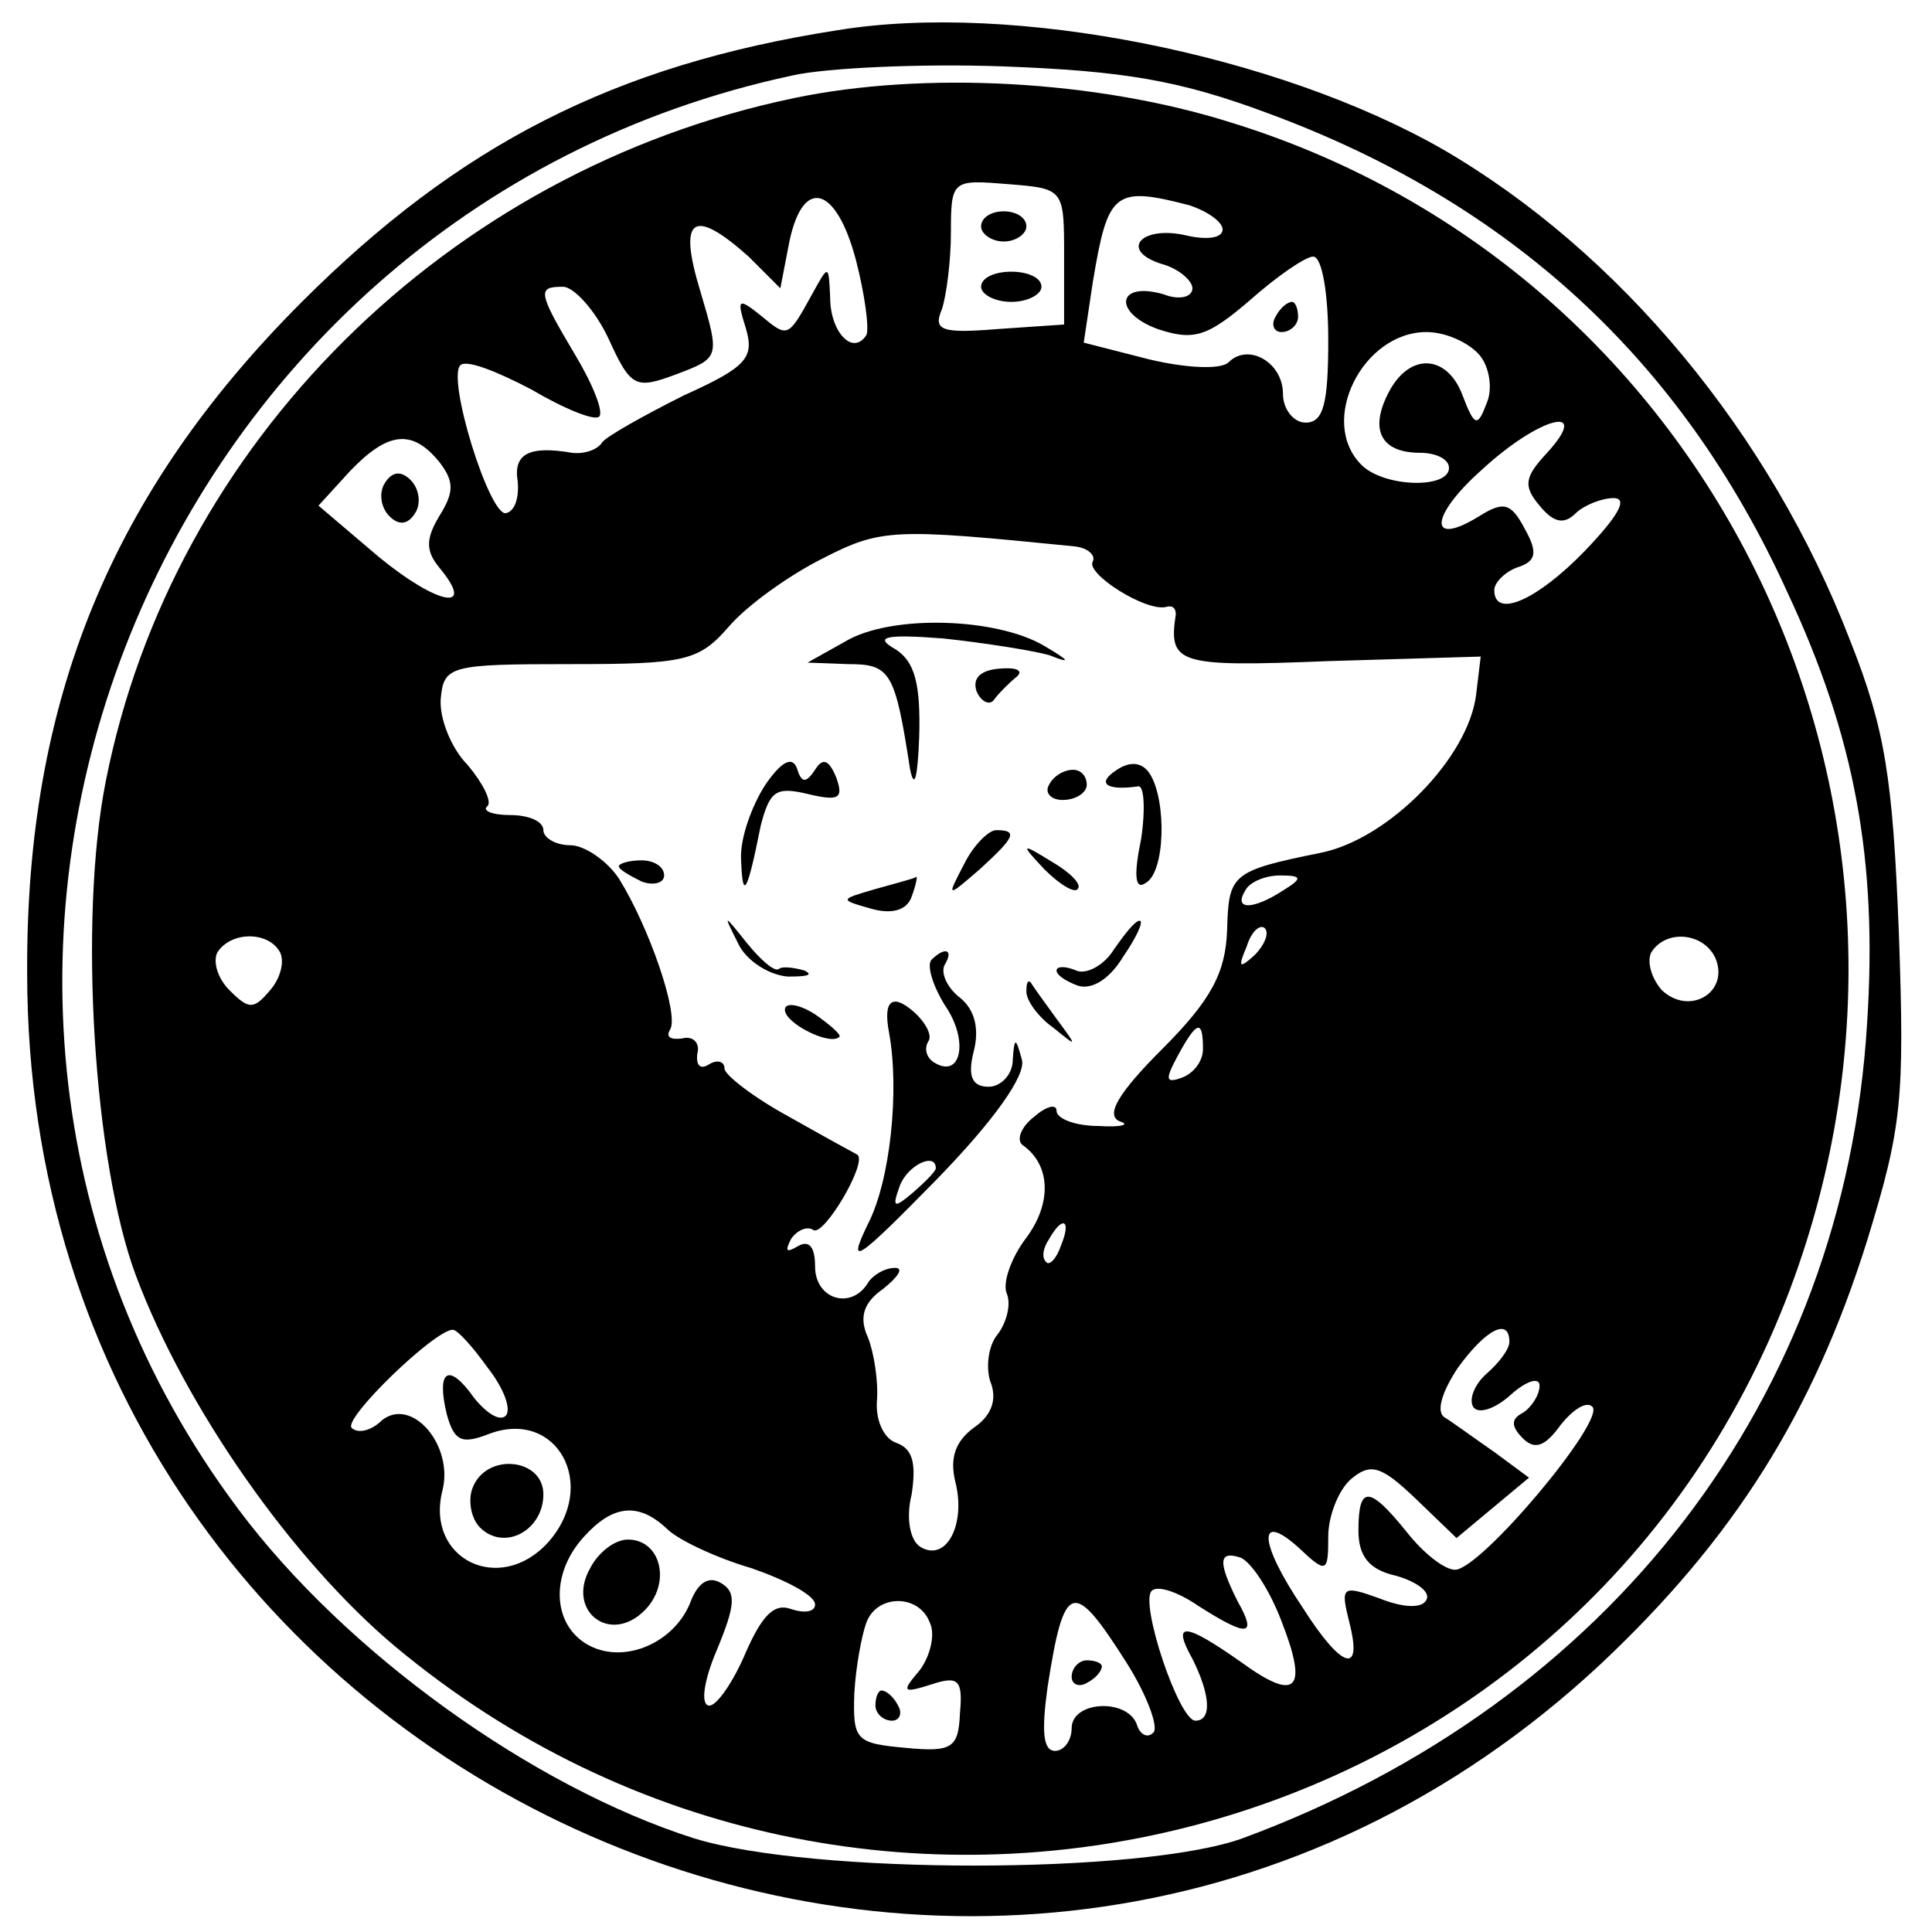 <?xml version="1.0" standalone="no"?>
<!DOCTYPE svg PUBLIC "-//W3C//DTD SVG 20010904//EN"
 "http://www.w3.org/TR/2001/REC-SVG-20010904/DTD/svg10.dtd">
<svg version="1.0" xmlns="http://www.w3.org/2000/svg"
 width="128pt" height="128pt" viewBox="0 0 128 128"
 preserveAspectRatio="xMidYMid meet">
<g transform="translate(0,128) scale(0.1,-0.1)"
fill="#000000" stroke="none">
<path d="M555 1260 c-148 -23 -251 -76 -355 -180 -126 -126 -183 -264 -182
-445 0 -544 647 -827 1043 -457 87 82 140 165 176 280 23 75 25 93 21 205 -4
101 -9 134 -32 192 -53 138 -153 258 -270 326 -110 63 -285 98 -401 79z m285
-55 c160 -59 274 -163 344 -317 45 -96 60 -178 53 -286 -15 -248 -170 -450
-414 -540 -67 -24 -285 -24 -363 0 -107 34 -231 123 -302 218 -260 347 -63
858 367 950 22 5 85 8 140 6 79 -3 116 -9 175 -31z"/>
<path d="M526 1215 c-230 -48 -412 -229 -456 -453 -18 -91 -8 -252 20 -327 33
-88 104 -189 172 -246 311 -259 783 -138 924 237 120 320 -49 674 -371 773
-89 28 -203 34 -289 16z m179 -105 l0 -45 -44 -3 c-37 -3 -43 -1 -37 13 3 9 6
32 6 51 0 35 1 35 38 32 37 -3 37 -3 37 -48z m-138 -2 c6 -23 9 -46 7 -50 -9
-14 -24 2 -24 25 -1 22 -1 22 -12 2 -16 -29 -16 -29 -34 -14 -15 12 -16 11
-10 -8 6 -20 1 -26 -41 -45 -26 -13 -51 -27 -54 -31 -3 -5 -12 -8 -20 -7 -29
5 -39 -1 -36 -19 1 -11 -2 -20 -8 -21 -11 -1 -39 89 -30 98 4 4 24 -4 47 -16
22 -13 42 -21 45 -18 3 3 -4 21 -16 41 -25 42 -25 45 -8 45 7 0 21 -15 30 -34
15 -33 18 -34 45 -24 29 11 29 11 16 55 -15 49 -5 56 32 23 l21 -21 6 31 c9
43 31 37 44 -12z m221 36 c12 -4 22 -11 22 -16 0 -6 -11 -7 -24 -4 -30 7 -45
-10 -16 -19 11 -3 20 -11 20 -16 0 -6 -9 -8 -19 -4 -31 9 -34 -12 -4 -23 24
-8 33 -5 61 19 18 16 37 29 42 29 6 0 10 -25 10 -55 0 -42 -3 -55 -15 -55 -8
0 -15 9 -15 19 0 21 -23 34 -36 21 -5 -5 -28 -4 -53 2 l-43 11 6 40 c10 60 14
64 64 51z m192 -99 c7 -8 9 -23 5 -32 -6 -16 -8 -16 -16 5 -10 27 -35 29 -49
2 -13 -25 -5 -40 21 -40 10 0 19 -4 19 -10 0 -14 -43 -13 -58 2 -29 29 1 88
43 88 13 0 28 -7 35 -15z m45 -65 c-15 -16 -16 -22 -5 -35 9 -11 16 -13 24 -5
5 5 17 10 25 10 10 0 3 -12 -19 -35 -32 -33 -60 -45 -60 -26 0 5 7 12 15 15
13 4 14 10 5 26 -9 17 -14 18 -30 8 -34 -21 -33 0 2 31 38 35 73 44 43 11z
m-734 -6 c10 -13 10 -20 0 -36 -9 -15 -9 -23 0 -34 25 -30 -1 -25 -40 7 l-40
34 21 23 c25 26 41 28 59 6z m421 -56 c9 -1 14 -6 12 -10 -5 -8 36 -34 49 -30
4 1 6 -1 6 -5 -5 -33 1 -35 101 -31 l101 3 -3 -25 c-5 -42 -58 -96 -103 -105
-59 -12 -61 -14 -62 -51 -1 -28 -10 -46 -43 -79 -29 -29 -38 -44 -28 -48 7 -2
1 -4 -14 -3 -16 0 -28 5 -28 10 0 5 -7 3 -15 -4 -9 -7 -12 -16 -7 -19 18 -13
19 -38 2 -61 -10 -13 -16 -30 -13 -37 3 -7 0 -19 -6 -27 -6 -7 -8 -21 -5 -31
5 -12 1 -23 -11 -31 -12 -9 -16 -20 -12 -36 7 -28 -6 -53 -23 -43 -7 4 -10 19
-6 35 3 20 1 30 -10 34 -9 3 -14 16 -13 28 1 13 -2 32 -6 42 -6 13 -3 23 10
32 10 8 14 14 8 14 -7 0 -15 -5 -18 -10 -11 -18 -35 -11 -35 11 0 13 -4 18
-12 13 -7 -4 -8 -3 -4 5 4 6 11 9 15 6 7 -4 36 45 29 50 -2 1 -22 12 -45 25
-24 13 -43 28 -43 32 0 5 -5 6 -10 3 -6 -4 -9 -1 -8 7 2 7 -3 12 -10 10 -8 -1
-11 1 -8 6 6 10 -14 68 -34 100 -8 12 -23 22 -32 22 -10 0 -18 5 -18 10 0 6
-10 10 -22 10 -12 0 -19 3 -15 6 3 3 -3 15 -13 27 -11 11 -19 31 -18 44 2 22
6 23 86 23 76 0 85 2 105 25 12 14 40 34 62 45 39 20 47 20 167 8z m138 -228
c-20 -13 -33 -13 -25 0 3 6 14 10 23 10 15 0 15 -2 2 -10z m-19 -43 c-10 -9
-11 -8 -5 6 3 10 9 15 12 12 3 -3 0 -11 -7 -18z m-646 3 c4 -6 1 -18 -6 -26
-11 -13 -14 -13 -27 0 -8 8 -11 19 -8 25 9 14 33 14 41 1z m952 -6 c8 -22 -18
-37 -36 -20 -7 8 -10 19 -7 25 10 16 36 13 43 -5z m-340 -59 c0 -8 -6 -16 -14
-19 -11 -4 -11 -1 -3 14 13 24 17 25 17 5z m-94 -130 c-3 -9 -8 -14 -10 -11
-3 3 -2 9 2 15 9 16 15 13 8 -4z m-380 -81 c11 -14 16 -28 12 -32 -4 -4 -13 2
-21 12 -17 24 -25 18 -18 -11 5 -18 10 -20 28 -13 45 17 73 -34 39 -72 -32
-35 -81 -11 -70 34 8 30 -20 63 -40 47 -7 -7 -16 -9 -20 -5 -6 6 55 65 67 65
3 0 13 -11 23 -25z m677 17 c0 -5 -7 -14 -15 -21 -8 -7 -12 -17 -9 -22 3 -5
14 -2 25 8 10 9 19 12 19 6 0 -6 -5 -14 -11 -18 -8 -4 -8 -9 0 -17 8 -8 15 -5
25 9 8 10 17 16 21 12 9 -9 -74 -108 -91 -108 -7 0 -21 11 -32 25 -25 31 -32
31 -32 1 0 -17 7 -26 25 -30 14 -4 23 -11 20 -16 -3 -6 -16 -5 -31 1 -25 9
-26 8 -20 -16 9 -35 -5 -31 -31 10 -29 43 -30 64 -3 40 19 -18 20 -17 20 7 0
14 7 31 15 38 13 11 20 9 43 -13 l27 -26 24 20 24 20 -23 17 c-13 9 -28 20
-33 23 -6 4 -1 18 9 33 19 26 34 33 34 17z m-558 -124 c7 -7 32 -19 56 -26 23
-8 42 -18 42 -24 0 -5 -7 -6 -16 -3 -11 4 -19 -4 -30 -29 -8 -19 -19 -35 -24
-35 -6 0 -4 16 5 37 12 29 13 38 3 44 -8 5 -15 1 -20 -11 -10 -28 -44 -43 -68
-30 -24 13 -26 47 -3 72 19 21 36 23 55 5z m407 -61 c18 -46 10 -54 -27 -27
-37 26 -46 27 -32 2 12 -24 13 -41 2 -41 -11 0 -37 78 -29 86 4 4 18 -1 31
-10 33 -21 39 -20 26 3 -13 26 -13 34 2 29 7 -3 19 -21 27 -42z m-233 -1 c4
-8 0 -23 -7 -32 -12 -14 -11 -15 8 -9 18 6 21 3 19 -19 -1 -23 -5 -26 -36 -23
-33 3 -35 5 -34 36 1 18 5 39 8 47 7 19 35 19 42 0z m130 -26 c14 -22 22 -44
18 -47 -4 -4 -9 -1 -11 6 -7 17 -43 15 -43 -3 0 -8 -5 -15 -11 -15 -8 0 -9 13
-5 42 11 71 17 72 52 17z"/>
<path d="M650 1130 c0 -5 7 -10 15 -10 8 0 15 5 15 10 0 6 -7 10 -15 10 -8 0
-15 -4 -15 -10z"/>
<path d="M650 1090 c0 -5 9 -10 20 -10 11 0 20 5 20 10 0 6 -9 10 -20 10 -11
0 -20 -4 -20 -10z"/>
<path d="M845 1070 c-3 -5 -1 -10 4 -10 6 0 11 5 11 10 0 6 -2 10 -4 10 -3 0
-8 -4 -11 -10z"/>
<path d="M255 960 c-4 -6 -3 -16 3 -22 6 -6 12 -6 17 2 4 6 3 16 -3 22 -6 6
-12 6 -17 -2z"/>
<path d="M560 855 l-25 -14 27 -1 c28 0 31 -5 41 -70 3 -14 5 -4 6 22 1 35 -3
50 -16 58 -14 8 -7 10 32 7 28 -3 59 -8 70 -11 15 -6 14 -4 -3 6 -32 19 -102
21 -132 3z"/>
<path d="M647 822 c3 -7 9 -10 12 -5 3 4 10 11 15 15 4 4 -1 6 -12 5 -12 -1
-18 -6 -15 -15z"/>
<path d="M507 760 c-9 -14 -17 -36 -16 -50 1 -27 4 -22 13 23 6 23 10 26 31
21 21 -5 24 -3 19 11 -5 12 -9 13 -14 5 -6 -9 -9 -9 -12 1 -3 8 -10 5 -21 -11z"/>
<path d="M740 770 c-14 -9 -7 -14 14 -11 4 1 5 -15 2 -35 -5 -24 -4 -34 3 -29
13 7 14 54 3 72 -5 8 -13 9 -22 3z"/>
<path d="M695 760 c-3 -5 1 -10 9 -10 9 0 16 5 16 10 0 6 -4 10 -9 10 -6 0
-13 -4 -16 -10z"/>
<path d="M639 708 c-12 -23 -12 -23 10 -4 23 21 26 26 11 26 -5 0 -15 -10 -21
-22z"/>
<path d="M692 704 c10 -10 20 -16 22 -13 3 3 -5 11 -17 18 -21 13 -21 12 -5
-5z"/>
<path d="M410 706 c0 -2 7 -6 15 -10 8 -3 15 -1 15 4 0 6 -7 10 -15 10 -8 0
-15 -2 -15 -4z"/>
<path d="M580 691 c-24 -7 -24 -7 -3 -13 14 -4 24 -1 27 8 3 8 4 14 3 13 -1
-1 -13 -4 -27 -8z"/>
<path d="M489 655 c5 -11 20 -21 33 -22 13 0 17 1 11 4 -7 2 -15 3 -17 1 -3
-2 -12 6 -21 17 -16 20 -16 20 -6 0z"/>
<path d="M738 651 c-6 -10 -18 -17 -25 -14 -7 3 -13 3 -13 0 0 -3 6 -7 14 -10
9 -3 21 4 30 19 9 13 14 24 11 24 -3 0 -10 -9 -17 -19z"/>
<path d="M617 644 c-3 -4 1 -17 9 -30 16 -23 11 -49 -7 -38 -5 3 -7 9 -4 14 3
4 -2 13 -10 20 -14 12 -20 7 -16 -14 7 -38 1 -98 -14 -127 -14 -29 -8 -25 45
29 39 40 60 70 57 80 -4 15 -5 15 -6 0 0 -10 -8 -18 -16 -18 -11 0 -14 7 -10
23 4 15 1 28 -9 36 -9 7 -13 17 -10 22 6 10 0 12 -9 3z m3 -138 c0 -2 -7 -9
-15 -16 -13 -11 -14 -10 -9 4 5 14 24 23 24 12z"/>
<path d="M680 623 c0 -6 8 -17 18 -24 16 -13 16 -13 2 6 -8 11 -16 22 -17 24
-2 2 -3 0 -3 -6z"/>
<path d="M520 611 c0 -9 30 -24 36 -18 2 1 -6 8 -16 15 -11 7 -20 8 -20 3z"/>
<path d="M313 294 c-3 -8 -1 -20 5 -26 16 -16 42 -2 42 22 0 24 -38 28 -47 4z"/>
<path d="M391 241 c-16 -28 13 -51 36 -28 18 18 11 47 -11 47 -9 0 -20 -9 -25
-19z"/>
<path d="M580 150 c0 -5 5 -10 11 -10 5 0 7 5 4 10 -3 6 -8 10 -11 10 -2 0 -4
-4 -4 -10z"/>
<path d="M710 169 c0 -5 5 -7 10 -4 6 3 10 8 10 11 0 2 -4 4 -10 4 -5 0 -10
-5 -10 -11z"/>
</g>
</svg>
